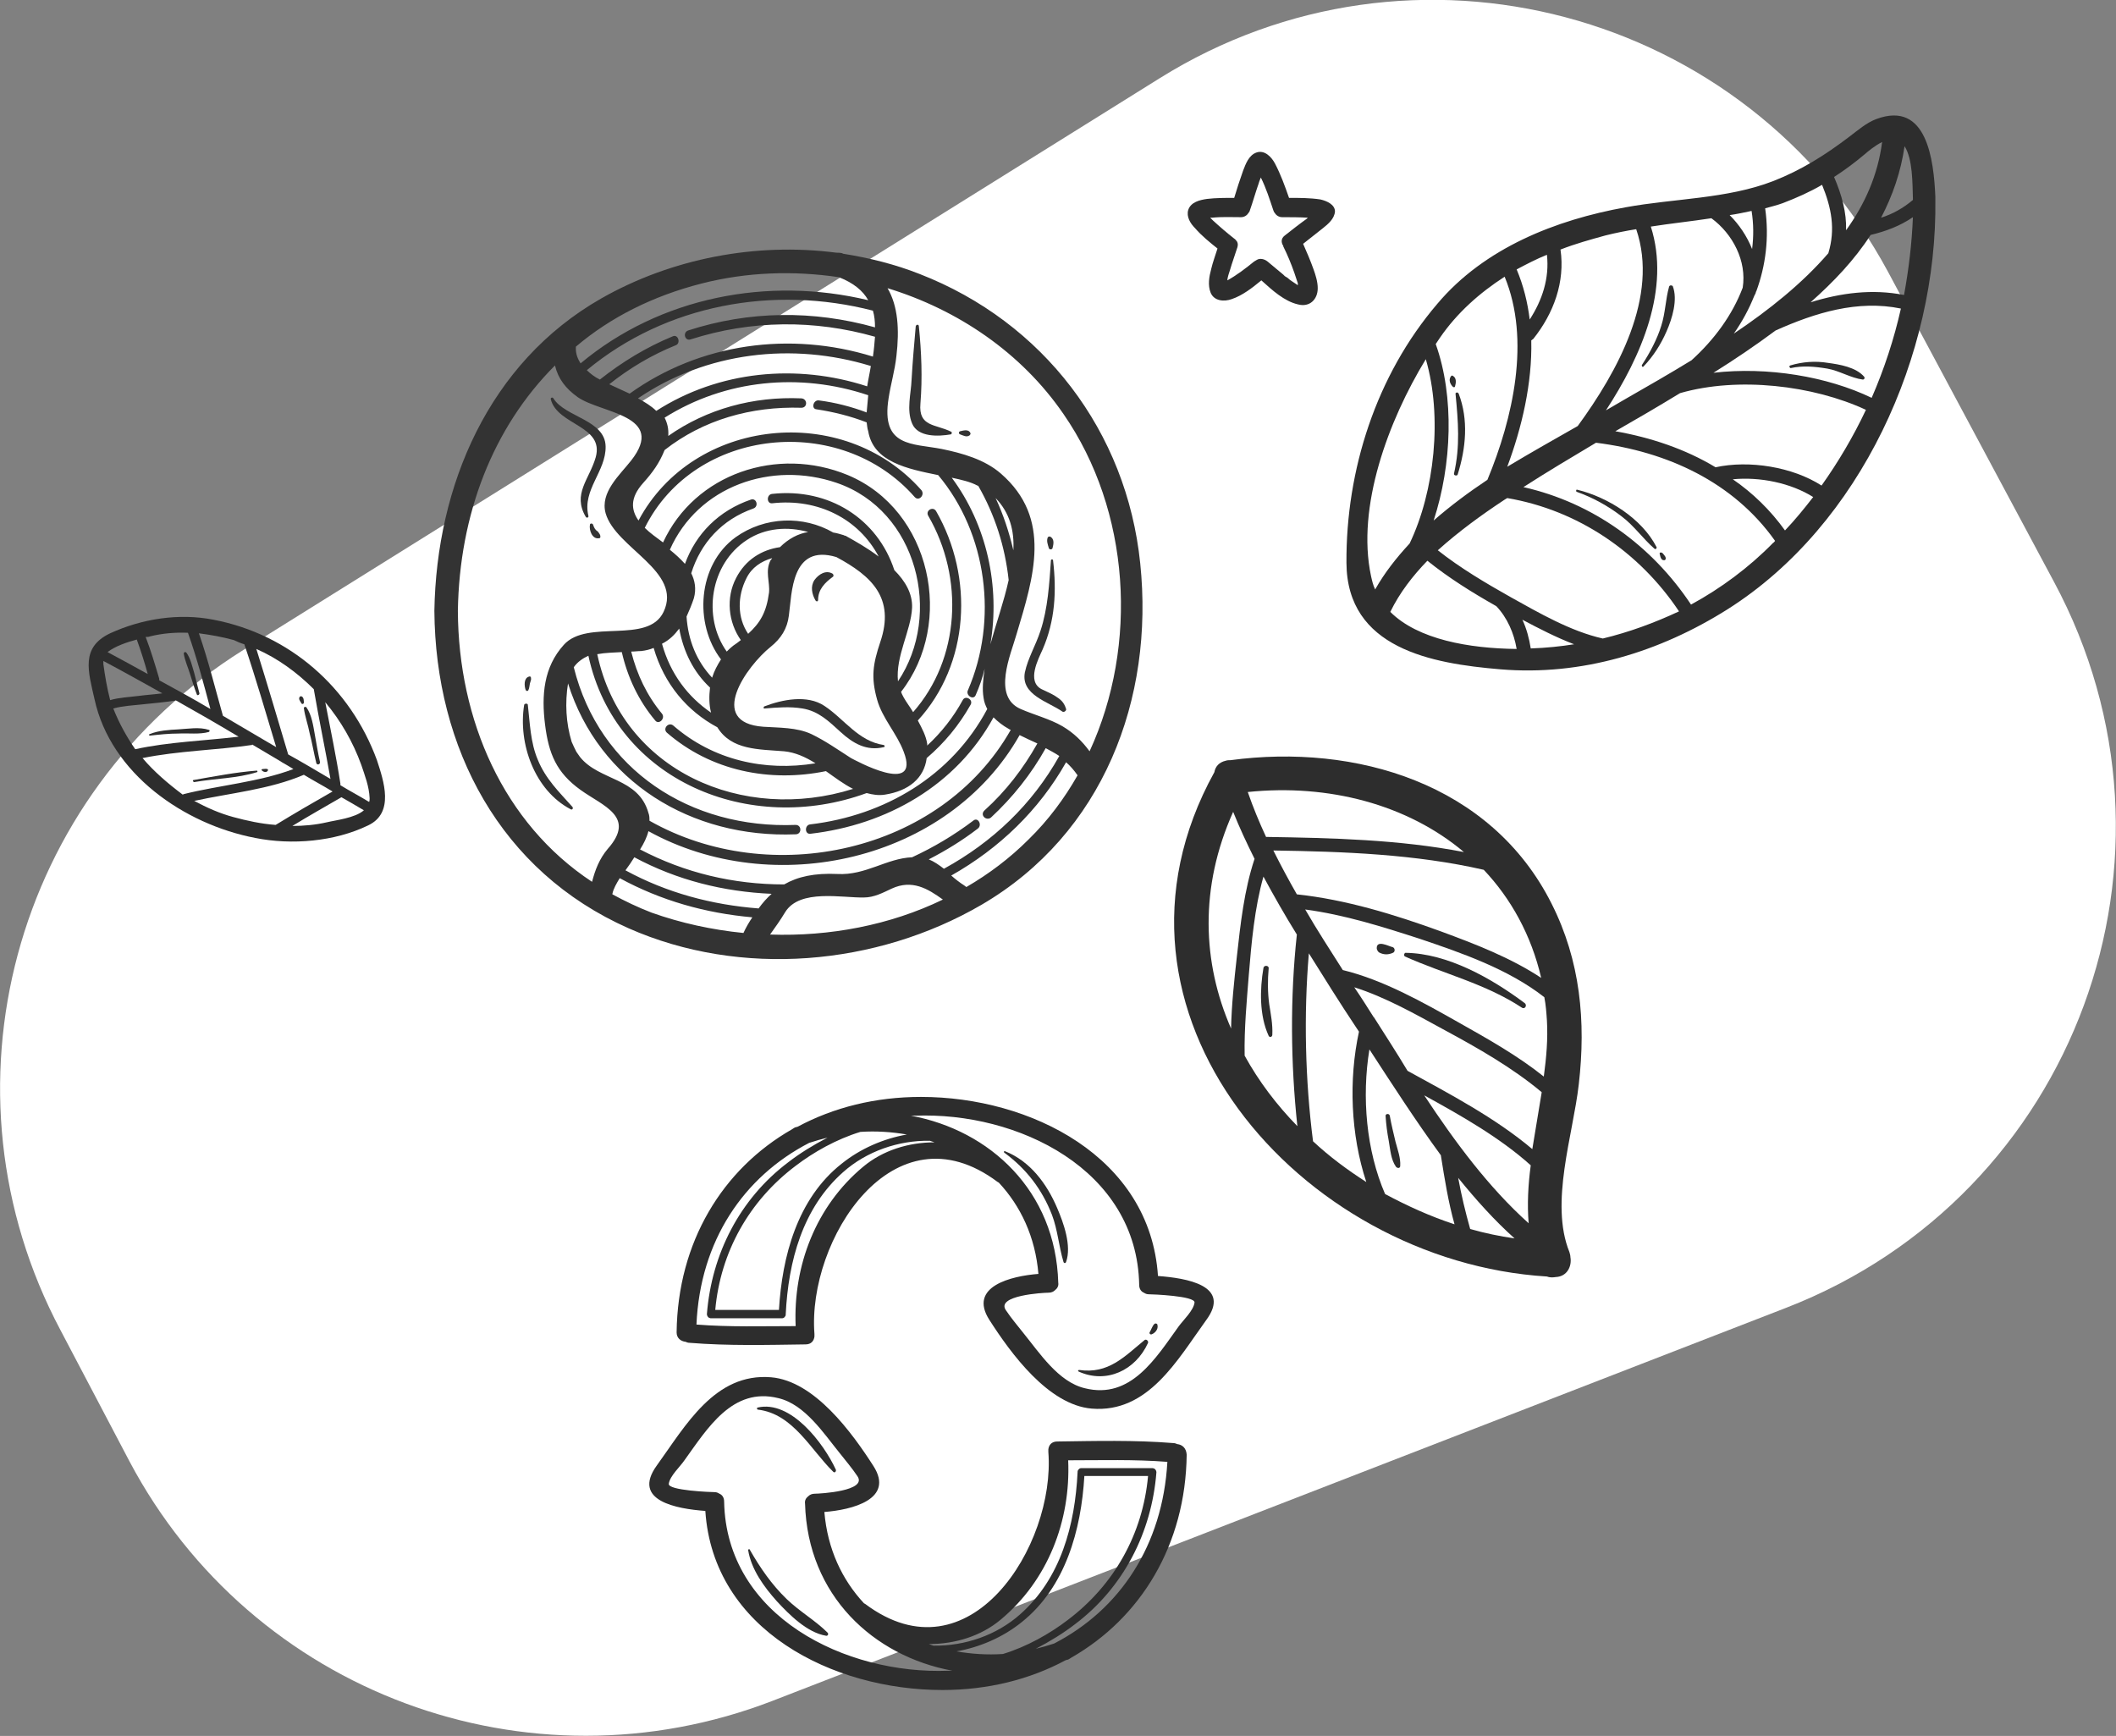 <?xml version="1.0" encoding="utf-8"?>
<!-- Generator: Adobe Illustrator 25.2.2, SVG Export Plug-In . SVG Version: 6.00 Build 0)  -->
<svg version="1.1" id="Calque_1" xmlns="http://www.w3.org/2000/svg" xmlns:xlink="http://www.w3.org/1999/xlink" x="0px" y="0px"
	 viewBox="0 0 405.3 332.5" style="enable-background:new 0 0 405.3 332.5;" xml:space="preserve">
<rect x="0" y="0" width="405.3" height="332.5" fill="#808080" stroke="none"/>
<style type="text/css">
	.st0{fill:#FFFFFF;}
	.st1{fill:#333333;}
	.st2{fill:#2D2D2D;}
</style>
<g>
	<path class="st0" d="M342.1,250.5l-194.2,75.3c-46.7,18-99.6-1.5-123.1-45.9l-13.2-25.1c-24.4-45.9-9.1-102.7,35-130.3L222.1,15
		c48.5-30.3,112.4-13.2,139.5,37l31.8,59.4C421.6,163.9,397.6,229,342.1,250.5z"/>
</g>
<g>
	<g>
		<path class="st1" d="M-130.4,203c-1.7,0-3.5-0.5-5-1.6l-5.5-3.8c-3.5-2.4-5.9-6-6.6-10.2c-0.8-4.2,0.1-8.4,2.5-11.9l9.1-13.2
			c1.4-2.1,3.4-3.8,5.6-5l19.1-10.2c1.9-1.1,3.8-1.6,5.7-1.5l4.9-30.2c0.2-2.3,1.4-4.4,3.2-5.9c1.8-1.5,4.1-2.2,6.5-2
			c4.8,0.5,8.4,4.8,7.9,9.6l-2.2,30.4c-0.1,1.4-0.4,2.9-0.9,4.2l-7.5,20.9c-1.5,4.2-4.2,7.9-7.8,10.6c-6.5,4.9-17.7,13.3-23.7,17.9
			C-126.7,202.4-128.5,203-130.4,203z M-106.3,149.1c-1,0-2.1,0.3-3.2,1c0,0-0.1,0-0.1,0.1l-19.1,10.2c-1.7,0.9-3.3,2.3-4.4,3.9
			l-9.1,13.2c-1.9,2.7-2.6,6-2,9.3s2.4,6.1,5.2,8l5.5,3.8c1.9,1.3,4.4,1.3,6.3-0.1c6-4.5,17.1-12.9,23.7-17.9c3-2.3,5.3-5.4,6.6-9
			l7.5-20.9c0.4-1.1,0.6-2.2,0.7-3.3l2.2-30.5v-0.1c0.2-2.9-1.9-5.5-4.8-5.8c-1.4-0.1-2.8,0.3-3.9,1.2c-1.1,0.9-1.8,2.2-1.9,3.6l0,0
			l0,0c0,0.1,0,0.1,0,0.2l-5,30.6c1.2,0.7,2.3,1.7,3.1,2.9c1.3,2,1.8,4.3,1.3,6.6s-1.8,4.3-3.8,5.6c0,0-0.1,0-0.1,0.1l-20.4,12
			c-0.8,0.5-1.9,0.2-2.4-0.6s-0.2-1.9,0.6-2.4l20.3-12c1.2-0.8,2-2,2.2-3.4c0.3-1.4,0-2.8-0.8-4
			C-103.1,149.9-104.6,149.1-106.3,149.1z"/>
	</g>
	<g>
		<path class="st1" d="M-170.4,202.7c-1.5,0-2.9-0.4-4.3-1.1c-6.6-3.7-18.8-10.5-25.9-14.4c-3.9-2.2-7.1-5.4-9.2-9.4l-10.3-19.7
			c-0.7-1.3-1.2-2.7-1.5-4.1l-6.3-29.9c-0.5-2.3-0.1-4.6,1.1-6.6c1.2-2,3.2-3.4,5.5-4c2.3-0.5,4.7-0.2,6.7,1.1
			c2,1.2,3.4,3.1,3.9,5.4l9,29.3c1.8-0.4,3.8-0.2,5.8,0.7l20.3,7.5c2.4,0.9,4.5,2.3,6.2,4.2l10.8,11.8c2.9,3.1,4.3,7.2,4.1,11.4
			s-2,8.2-5.2,11l-4.9,4.5C-166.2,201.9-168.3,202.7-170.4,202.7z M-224.5,123.4l6.3,29.8c0.2,1.1,0.6,2.2,1.1,3.2l10.3,19.7
			c1.8,3.4,4.5,6.1,7.8,8c7.1,4,19.3,10.8,25.9,14.4c2,1.1,4.5,0.8,6.2-0.7l4.9-4.5c2.5-2.2,3.9-5.3,4-8.6s-1-6.5-3.2-9l-10.8-11.8
			c-1.3-1.5-3-2.6-4.9-3.3l-20.4-7.5h-0.1c-3-1.3-5.8-0.4-7.2,2.5c-1.3,2.6-0.2,5.8,2.5,7.1l21.8,9c0.9,0.4,1.3,1.4,0.9,2.3
			c-0.4,0.9-1.4,1.3-2.3,0.9l-21.8-9.1h-0.1c-4.4-2.1-6.2-7.4-4.1-11.8c0.7-1.4,1.6-2.5,2.7-3.3l-9.1-29.6c0-0.1,0-0.1-0.1-0.2
			c-0.3-1.4-1.2-2.6-2.4-3.3c-1.2-0.7-2.7-1-4-0.6c-1.4,0.3-2.6,1.2-3.3,2.4C-224.6,120.6-224.9,122-224.5,123.4L-224.5,123.4
			L-224.5,123.4L-224.5,123.4z"/>
	</g>
	<g>
		<path class="st1" d="M-171.2,150.8c-3.5,0-7.1-1.2-10-3.4c-3.7-2.8-5.9-6.7-7.9-10.2c-2.2-3.9-4.1-7.2-7.5-8.6
			c-0.6-0.2-1-0.8-1.1-1.5s0.3-1.3,0.8-1.6c6.2-3.7,13-5.2,19.6-4.4c5.7,0.7,11.1,3.3,14.7,7.1c5,5.3,5.9,11.8,2.4,17.2
			c-1.8,2.8-4.8,4.6-8.4,5.2C-169.5,150.8-170.3,150.8-171.2,150.8z M-192.4,127.1c2.8,2.1,4.6,5.3,6.3,8.4c1.9,3.3,3.8,6.8,6.9,9.1
			c2.9,2.2,6.5,3.1,9.9,2.6c2.6-0.4,4.8-1.8,6.1-3.7c2.6-4,1.9-8.8-2-12.9c-3.1-3.2-7.6-5.4-12.6-6.1
			C-182.6,123.9-187.6,124.8-192.4,127.1z"/>
	</g>
	<g>
		<path class="st1" d="M-161.2,145.4c-0.5,0-1-0.2-1.3-0.6c-9.6-11.3-20.9-16.6-33.4-16c-1,0-1.8-0.7-1.8-1.6c0-1,0.7-1.8,1.6-1.8
			c7.6-0.4,14.9,1.3,21.6,5c5.2,2.9,10.1,7,14.6,12.2c0.6,0.7,0.5,1.8-0.2,2.4C-160.4,145.2-160.8,145.4-161.2,145.4z"/>
	</g>
	<g>
		<path class="st1" d="M-139,149.8c-0.5,0-1,0-1.5-0.1c-3.6-0.4-6.7-2-8.7-4.7c-3.9-5.1-3.4-11.7,1.2-17.3c3.3-4,8.5-6.9,14.2-8.1
			c6.5-1.3,13.4-0.2,19.8,3.1c0.6,0.3,1,0.9,0.9,1.6c0,0.7-0.4,1.3-1,1.5c-3.3,1.5-5,5-6.9,9c-1.7,3.6-3.7,7.6-7.2,10.7
			C-131.2,148.3-135.1,149.8-139,149.8z M-128.4,122.7c-1.6,0-3.2,0.2-4.7,0.5c-4.9,1-9.3,3.5-12.2,6.9c-3.6,4.3-4,9.2-1.2,13
			c1.4,1.9,3.7,3,6.3,3.3c3.4,0.3,7-0.8,9.7-3.2c3-2.6,4.7-6.1,6.3-9.6c1.5-3.2,3.1-6.5,5.8-8.8
			C-121.7,123.3-125.1,122.7-128.4,122.7z"/>
	</g>
	<g>
		<path class="st1" d="M-148.4,145c-0.4,0-0.7-0.1-1-0.3c-0.8-0.6-0.9-1.7-0.3-2.4c4.1-5.5,8.8-9.9,13.8-13.1
			c6.5-4.1,13.6-6.3,21.2-6.4l0,0c0.9,0,1.7,0.8,1.7,1.7c0,1-0.7,1.7-1.7,1.8c-12.5,0.2-23.4,6.3-32.3,18.1
			C-147.4,144.7-147.9,145-148.4,145z"/>
	</g>
	<path class="st1" d="M-211,44.7c0.2-0.8,1.1-1.3,2-1.1c5.6,1.7,11.2,3.6,16.6,5.9c0.8,0.3,1.2,1.3,0.8,2.1c-0.3,0.6-0.8,1-1.5,1
		c-0.2,0-0.4,0-0.6-0.1c-5.3-2.2-10.7-4.2-16.3-5.8C-210.8,46.4-211.2,45.5-211,44.7z M-278.5,42c0.1,0,0.2,0,0.2,0
		c5.7-0.9,11.4-1.4,17.2-1.7c0.9,0,1.5-0.8,1.5-1.6c0-0.9-0.8-1.6-1.6-1.5c-5.8,0.2-11.7,0.8-17.5,1.7c-0.9,0.1-1.4,0.9-1.3,1.8
		C-279.9,41.5-279.3,42-278.5,42z M-243.8,40.6c1.9,0.1,3.8,0.3,5.6,0.5c3.8,0.4,7.7,0.9,11.5,1.6c0.1,0,0.2,0,0.3,0
		c0.7,0,1.4-0.5,1.5-1.3c0.2-0.9-0.4-1.7-1.3-1.8c-3.9-0.7-7.8-1.2-11.7-1.6c-1.9-0.2-3.8-0.4-5.8-0.5c-0.9-0.1-1.6,0.6-1.7,1.5
		C-245.4,39.8-244.7,40.5-243.8,40.6z M-312.1,51.1c0.2,0,0.4,0,0.6-0.1c5.3-2.1,10.8-3.9,16.4-5.4c0.8-0.2,1.3-1.1,1.1-1.9
		c-0.2-0.8-1.1-1.3-1.9-1.1c-5.6,1.5-11.3,3.4-16.7,5.5c-0.8,0.3-1.2,1.2-0.9,2C-313.3,50.7-312.7,51.1-312.1,51.1z M-351.2,320.4
		c-4.5-3.5-8.9-7.4-13-11.4c-0.6-0.6-1.6-0.6-2.2,0s-0.6,1.6,0,2.2c4.2,4.1,8.6,8,13.2,11.6c0.3,0.2,0.6,0.3,1,0.3
		c0.5,0,0.9-0.2,1.2-0.6C-350.4,322-350.5,321-351.2,320.4z M-409.8,218.2c-0.1-0.9-0.9-1.5-1.8-1.3c-0.9,0.1-1.5,0.9-1.3,1.8
		c0.8,5.8,1.9,11.6,3.3,17.3c0.2,0.7,0.8,1.2,1.5,1.2c0.1,0,0.3,0,0.4,0c0.8-0.2,1.4-1.1,1.1-1.9
		C-407.9,229.6-409,223.9-409.8,218.2z M-385.9,282.4c-0.5-0.7-1.4-0.9-2.2-0.5c-0.7,0.5-0.9,1.4-0.5,2.2c3.2,4.9,6.7,9.7,10.4,14.2
		c0.3,0.4,0.8,0.6,1.2,0.6c0.4,0,0.7-0.1,1-0.4c0.7-0.5,0.8-1.5,0.2-2.2C-379.4,291.9-382.8,287.2-385.9,282.4z M-401.4,251.6
		c-0.3-0.8-1.2-1.2-2-0.9s-1.2,1.2-0.9,2c2,5.5,4.4,10.9,7,16.1c0.3,0.5,0.8,0.9,1.4,0.9c0.2,0,0.5-0.1,0.7-0.2
		c0.8-0.4,1.1-1.3,0.7-2.1C-397.1,262.3-399.4,257-401.4,251.6z M-95.9,195.6L-95.9,195.6c-0.9,0-1.6,0.7-1.6,1.6
		c0,5.3-0.3,10.7-0.8,16c0,0.4-0.1,0.8-0.1,1.2c-0.1,0.9,0.5,1.6,1.4,1.7c0.1,0,0.1,0,0.2,0c0.8,0,1.5-0.6,1.6-1.4
		c0-0.4,0.1-0.8,0.1-1.2c0.6-5.4,0.9-10.9,0.9-16.3C-94.4,196.3-95.1,195.6-95.9,195.6z M-99.4,230.2c-0.8-0.2-1.7,0.3-1.9,1.2
		c-1.3,5.6-2.8,11.2-4.7,16.6c-0.3,0.8,0.2,1.7,1,2c0.2,0.1,0.3,0.1,0.5,0.1c0.7,0,1.3-0.4,1.5-1.1c1.9-5.5,3.5-11.2,4.8-16.9
		C-98.1,231.3-98.6,230.4-99.4,230.2z M-110.4,263.3c-0.8-0.4-1.7,0-2.1,0.8c-2.4,5.2-5.2,10.3-8.2,15.2c-0.5,0.7-0.2,1.7,0.5,2.2
		c0.3,0.2,0.5,0.2,0.8,0.2c0.5,0,1-0.3,1.3-0.7c3.1-5,5.9-10.2,8.4-15.5C-109.3,264.6-109.6,263.6-110.4,263.3z M-128.3,293.1
		c-0.7-0.5-1.7-0.4-2.2,0.3c-3.5,4.5-7.3,8.9-11.3,13c-0.6,0.6-0.6,1.6,0,2.2c0.3,0.3,0.7,0.4,1.1,0.4s0.8-0.2,1.1-0.5
		c4.1-4.2,8-8.7,11.6-13.3C-127.5,294.6-127.7,293.6-128.3,293.1z M-333.1,110.9c-4.7,3.1-10.3,5-16.3,5c-5.7,0-11.5-1.8-16.3-5
		c-0.4,0.1-0.7,0.2-1.1,0.2c-1.5,0-3.2-0.8-5.2-2.6c-2.3-2-4.5-5.4-6.3-9.3l-3.1,1c-0.4,0.1-0.8,0.2-1.3,0.2c-0.6,0-1.3-0.2-1.9-0.5
		c-1-0.5-1.7-1.4-2-2.4l-1.2-3.9c-0.3-1-0.2-2.2,0.3-3.2s1.4-1.7,2.4-2l1.6-0.5c-2.6-12.4,4.5-25.6,17.3-32.3l-1-2.8
		c-0.1-0.4-0.1-0.8,0.1-1.2c0.2-0.4,0.5-0.7,0.9-0.8l8.9-3.2c0.8-0.3,1.7,0.1,2,0.9l1.1,3.2c14.4-2.2,28,4.4,33.2,16l1.6-0.5
		c1.1-0.3,2.2-0.3,3.2,0.2s1.7,1.4,2.1,2.4l1.2,3.9c0.7,2.2-0.5,4.5-2.7,5.2l-5.3,1.7c0.4,2,0.6,4,0.6,6.1c0,7.6-2.9,14.5-7.7,19.7
		C-329.5,108.1-331.2,109.6-333.1,110.9z M-382.3,97.2l65.7-21.3c0.5-0.2,0.8-0.7,0.6-1.2l-1.2-3.9c-0.1-0.3-0.3-0.5-0.5-0.6
		c-0.1-0.1-0.3-0.1-0.4-0.1s-0.2,0-0.3,0l-16.9,5.5l0,0l-48.9,15.8c-0.3,0.1-0.5,0.3-0.6,0.5s-0.1,0.5-0.1,0.8l1.2,3.9
		c0.1,0.2,0.3,0.5,0.5,0.6C-382.8,97.2-382.6,97.3-382.3,97.2z M-345.7,75.7l9.4-3l12.3-4c-4.7-10-16.5-15.6-29.2-14l3.1,8.5
		c0.3,0.8-0.1,1.7-0.9,2c-0.8,0.3-1.7-0.1-2-0.9l-4.8-13.2l-6,2.1l4.7,13.2c0.3,0.8-0.1,1.7-0.9,2c-0.2,0.1-0.4,0.1-0.5,0.1
		c-0.6,0-1.3-0.4-1.5-1l-3.2-8.9c-11.1,6.1-17.3,17.5-15.3,28.3L-345.7,75.7z M-369.9,106.1c1.8,1.5,2.9,1.9,3.4,1.7
		c0.5-0.2,0.8-1.1,0.9-1.7c0.4-2.6,0.6-5.4,0.9-8c0.1-1.2,0.2-2.3,0.4-3.4l-10.9,3.5C-373.5,102.1-371.4,104.8-369.9,106.1z
		 M-349.4,112.7c14.3,0,26-11.7,26-26c0-1.7-0.2-3.4-0.5-5.1l-37.2,12c-0.2,1.5-0.3,3.1-0.5,4.8c-0.3,2.7-0.6,5.4-0.9,8.1
		c-0.1,0.7-0.3,1.5-0.7,2.2C-359.1,111.3-354.3,112.7-349.4,112.7z M-387.3,141.6l-17.6,62.5v0.1c-0.2,0.8-1.1,1.3-1.9,1.1
		c-0.8-0.2-1.3-1.1-1.1-1.9l17.7-62.7c3.8-13.6,17.3-22.2,31.3-20l14,2.9l9.8,2l0,0l9.3,1.9l1.6,0.3l0,0l26,5.3l8.7-15
		c0.4-0.7,1.3-1,2-0.6l36.3,17.6c0.4,0.2,0.7,0.5,0.8,1c0.1,0.4,0.1,0.9-0.1,1.2l-28.1,48.8c-0.3,0.5-0.8,0.8-1.4,0.8
		c-0.3,0-0.5-0.1-0.8-0.2c-0.8-0.4-1-1.4-0.6-2.1l27.3-47.3l-33.5-16.2l-8.5,14.7l0,0l-12.5,21.7l0,0l-4.9,8.4l7.1,6.2
		c0.7,0.6,0.7,1.6,0.1,2.2c-0.6,0.7-1.6,0.7-2.2,0.1l-8-7.1c-0.6-0.5-0.7-1.3-0.3-2l4.4-7.6l-19.6-4.2l-5.8-1.3l-2.5,9l14.9,15.2h28
		c8.1,0,14.6,6.6,14.6,14.6v0.4c0,8.1-6.6,14.6-14.6,14.6h-29.3c-6.4,0-12.4-2.5-17-7l-5.7-5.7l-6.8,20c-0.2,0.7-0.8,1.1-1.5,1.1
		c-0.2,0-0.3,0-0.5-0.1c-0.7-0.3-1.2-1-1-1.8c0-0.1,0-0.1,0.1-0.2l7.3-21.5l-10.5-10.5c-0.2-0.1-0.4-0.3-0.5-0.5l-8.9-8.9
		c-0.6-0.6-0.6-1.6,0-2.2c0.6-0.6,1.6-0.6,2.2,0l6.8,6.8c0.9-4.8,3.9-13.2,14.3-18.1l-9.7-10c-0.6-0.6-0.6-1.6,0-2.2
		c0.6-0.6,1.6-0.6,2.2,0l13.2,13.4l2.4-8.7c0.2-0.8,1-1.3,1.8-1.1l6.5,1.4c-1.6-10.4,2-16.8,4.4-19.9l-31.8-6.5
		C-372,121.8-383.9,129.5-387.3,141.6z M-324.3,131.1c-1.7,1.7-6.9,7.9-4.7,19.9l18,3.9l10.9-18.8L-324.3,131.1z M-326.4,179.6
		c-0.4,0-0.8-0.2-1.1-0.5l-18.9-19.4c-12.3,5.2-13.7,15.7-13.8,18.5l11,11c0.1,0.1,0.2,0.2,0.2,0.3l7.3,7.3
		c3.9,3.9,9.2,6.1,14.7,6.1h29.3c6.3,0,11.5-5.2,11.5-11.5v-0.3c0-6.3-5.2-11.5-11.5-11.5H-326.4z M-324.8,129.4L-324.8,129.4
		L-324.8,129.4L-324.8,129.4L-324.8,129.4z M-284.1,134.4l16.6,8.6c0.2,0.1,0.5,0.2,0.7,0.2c0.6,0,1.1-0.3,1.4-0.9
		c0.4-0.8,0.1-1.7-0.7-2.1l-16.6-8.6c-0.8-0.4-1.7-0.1-2.1,0.7C-285.2,133-284.9,134-284.1,134.4z M-289.3,143.1l16.6,8.6
		c0.2,0.1,0.5,0.2,0.7,0.2c0.6,0,1.1-0.3,1.4-0.9c0.4-0.8,0.1-1.7-0.7-2.1l-16.6-8.6c-0.8-0.4-1.7-0.1-2.1,0.7
		C-290.4,141.8-290.1,142.7-289.3,143.1z M-276.8,160.6c0.6,0,1.1-0.3,1.4-0.9c0.4-0.8,0.1-1.7-0.7-2.1l-16.6-8.6
		c-0.8-0.4-1.7-0.1-2.1,0.7c-0.4,0.8-0.1,1.7,0.7,2.1l16.6,8.6C-277.3,160.5-277.1,160.6-276.8,160.6z"/>
	<g>
		<g>
			<path class="st1" d="M-157.4,119.5c-7.1,0-13.8-2.6-19-7.5c-5.4-5.1-8.5-12-8.8-19.4c-0.2-7.4,2.4-14.5,7.5-19.9s12-8.5,19.4-8.8
				c7.4-0.2,14.5,2.4,19.9,7.5s8.5,12,8.8,19.4c0.2,7.4-2.4,14.5-7.5,19.9s-12,8.5-19.4,8.8C-156.8,119.5-157.1,119.5-157.4,119.5z
				 M-157.4,67.4c-0.3,0-0.5,0-0.8,0c-6.5,0.2-12.5,2.9-17,7.7c-4.4,4.7-6.8,10.9-6.6,17.4l0,0c0.2,6.5,2.9,12.5,7.7,17
				c4.7,4.4,10.9,6.8,17.4,6.6c6.5-0.2,12.5-2.9,17-7.7c4.4-4.7,6.8-10.9,6.6-17.4c-0.2-6.5-2.9-12.5-7.7-17
				C-145.3,69.7-151.1,67.4-157.4,67.4z"/>
		</g>
		<g>
			<path class="st1" d="M-144.9,116.2c-0.3-0.1-7.6-2.8-11.4-8.3c-2.4-3.5-0.1-8.1,2.4-11.8c-0.3,0.1-0.5,0.2-0.8,0.2
				c-1.8,0.3-3.8-0.6-5.9-2.8c-1.1-1.2-1.7-2.3-1.7-3.4c0-1.6,1.1-2.7,2.1-3.7s1.6-1.6,1.5-2.5c-0.1-1.2-0.4-1.3-1.3-1.8
				c-0.9-0.4-2.3-1.1-3.2-3.3c-0.8-2.1,0.6-4.9,4.4-8.8c2.5-2.6,5.1-4.7,5.2-4.7l1.8,2.3c0,0-2.6,2.1-4.9,4.5
				c-4.2,4.3-3.7,5.6-3.7,5.6c0.4,1.1,0.9,1.3,1.7,1.7c1.1,0.5,2.6,1.3,2.9,4.1c0.3,2.3-1.3,3.8-2.4,4.9c-0.6,0.6-1.2,1.2-1.2,1.6
				c0,0.1,0.1,0.5,0.8,1.3c1.4,1.4,2.5,2.1,3.3,1.9c0.8-0.1,1.5-1.3,1.9-2.2c1.4-3,3.3-3,4-2.9c1.2,0.2,2.1,1.2,2.3,2.5
				c0.1,0.9-0.6,1.8-2.1,3.8c-2.4,3.1-6.8,8.8-4.8,11.7c3.3,4.7,9.9,7.2,10,7.3L-144.9,116.2z"/>
		</g>
		<g>
			<path class="st1" d="M-163,115.9l-2.9-0.2c0,0,0.2-5-1.3-8.5c-0.6-1.4-2-1.7-4.1-2c-1.7-0.3-3.7-0.6-4.9-2.1
				c-0.6-0.8-0.8-1.6-0.7-2.3c0.3-1.3,1.4-1.9,2.6-2.6c1.2-0.6,2.5-1.3,3-2.6c0.6-1.4,0.5-1.6,0-2.5s-1.2-2.2-1.7-4.7
				c-0.6-3.5-6.1-5.7-8.2-6.3l0.8-2.8c0.4,0.1,9.3,2.6,10.3,8.7c0.3,2,0.9,3,1.3,3.7c0.8,1.5,1.3,2.6,0.2,5.2c-1,2.2-2.9,3.2-4.3,4
				c-0.3,0.2-0.7,0.4-0.9,0.5c0.5,0.5,1.7,0.7,2.9,0.9c2.1,0.3,5,0.8,6.3,3.8C-162.7,110.3-162.9,115.7-163,115.9z"/>
		</g>
	</g>
	<path class="st1" d="M-188.6,343.1l-52-43.8l-76.2-64.3c-0.5-0.4-1.1-0.5-1.7-0.2c-0.6,0.3-0.9,0.8-0.9,1.4v108.1
		c0,0.9,0.7,1.6,1.6,1.6h14.7h113.5c0.7,0,1.3-0.4,1.5-1C-187.9,344.3-188.1,343.6-188.6,343.1z M-220.6,342.8v-8.2
		c0-0.9-0.7-1.6-1.6-1.6c-0.9,0-1.6,0.7-1.6,1.6v8.2H-240v-8.2c0-0.9-0.7-1.6-1.6-1.6c-0.9,0-1.6,0.7-1.6,1.6v8.2h-16.2v-8.2
		c0-0.9-0.7-1.6-1.6-1.6s-1.6,0.7-1.6,1.6v8.2h-16.2v-8.2c0-0.9-0.7-1.6-1.6-1.6c-0.9,0-1.6,0.7-1.6,1.6v8.2h-16.2v-8.2
		c0-0.9-0.7-1.6-1.6-1.6s-1.6,0.7-1.6,1.6v8.2h-15V239.6l122.3,103.2H-220.6z"/>
	<path class="st1" d="M-238.3,325.2l-61.4-51.8c-0.5-0.4-1.1-0.5-1.7-0.2s-0.9,0.8-0.9,1.4v51.8c0,0.9,0.7,1.6,1.6,1.6h61.4
		c0.7,0,1.3-0.4,1.5-1C-237.6,326.3-237.8,325.6-238.3,325.2z M-263.6,324.8h-35.6V278l45.1,38.1l10.4,8.8h-19.9V324.8z"/>
	<path class="st1" d="M-182.7,308.9c13.3-17.2,10.9-42-5.8-56.2c-8.3-7-18.8-10.4-29.6-9.4c-1.3,0.1-2.5,0.3-3.7,0.5
		c-8.8,1.6-16.8,6-22.9,12.6l-2.1-1.8c-0.3-0.3-0.7-0.4-1.1-0.4c-0.4,0-0.8,0.2-1.1,0.6l-10.5,12.5c-0.6,0.7-0.5,1.7,0.2,2.2
		l24.4,20.6l41.9,35.5c0.3,0.2,0.6,0.4,1,0.4h0.1c0.4,0,0.8-0.2,1.1-0.6l10.5-12.5c0.6-0.7,0.5-1.7-0.2-2.2L-182.7,308.9z
		 M-192.3,322.2l-64-54.1l8.5-10.1l2.1,1.8c0.3,0.3,0.7,0.4,1.1,0.4c0.4,0,0.8-0.2,1.1-0.6c6.5-7.7,15.5-12.3,25.5-13.2
		c10-0.8,19.7,2.2,27.3,8.7c15.8,13.4,17.8,37.1,4.5,53c-0.6,0.7-0.5,1.7,0.2,2.2l2.1,1.8L-192.3,322.2z"/>
	<path class="st1" d="M-198.7,264.7c-5.1-4.3-11.5-6.4-18.2-5.8c-6.7,0.6-12.7,3.7-17,8.8c-0.6,0.7-0.5,1.7,0.2,2.2l35.7,30.2
		c0.3,0.2,0.6,0.4,1,0.4h0.1c0.4,0,0.8-0.2,1.1-0.6C-186.8,289.5-188.2,273.7-198.7,264.7z M-197.1,296.7l-30-25.4l-3.2-2.7
		c1.5-1.6,3.3-2.9,5.1-3.9c2.6-1.4,5.6-2.4,8.7-2.6c5.8-0.5,11.4,1.3,15.9,5.1C-191.9,274.6-190.5,287.6-197.1,296.7z"/>
</g>
<g>
	<path class="st1" d="M218.4,107.9c-2.6-25.3-18.6-46.2-42.2-55.4c-4.8-1.9-9.7-3.1-14.7-3.9c-0.1,0-0.1-0.1-0.2-0.1
		c-0.4-0.1-0.8-0.1-1.1-0.1c-15.4-2-31.6,1.1-45.1,8.8C93.6,69.5,83.6,93,83.2,117c0.2,26.3,12.6,49.9,37.2,60.8
		c21.5,9.5,47.5,7.2,67.6-4.5C211.3,159.7,221.1,133.9,218.4,107.9z M194.1,105.4c-0.8-3.4-1.9-6.8-3.4-10
		C193.4,98.2,194.3,101.6,194.1,105.4z M187.2,93c0.1,0,0.2,0.1,0.2,0.1c3.2,5.6,5.1,11.6,5.8,18c-0.9,4.1-2.4,8.3-3.5,12.3
		c1.9-11.1-0.7-22.9-7.4-31.9C184.2,91.9,185.9,92.3,187.2,93z M179.7,91c9.4,11.2,11.5,27.8,5.7,41.2c-0.5,1,1.1,2,1.5,0.9
		c0.7-1.6,1.3-3.3,1.7-5c-0.3,2-0.5,3.9-0.2,5.6c0.1,0.8,0.4,1.5,0.7,2.1c-6.8,12.8-19.6,20.4-33.9,22.1c-1.1,0.1-1.1,1.9,0,1.8
		c14.7-1.7,28-9.3,35.1-22.3c0.8,0.8,1.8,1.6,2.9,2.2c0.1,0.1,0.2,0.1,0.4,0.2c-13.4,23.6-46.1,30.5-69.2,17.4c0-0.5,0-1-0.2-1.5
		c-1.9-6.8-9.4-6.1-13.1-10.7c-0.2-0.3-0.5-0.7-0.7-1c-0.3-0.6-0.6-1.2-0.9-1.9c-1.1-3.6-1.3-7.5-0.7-11.2
		c5.9,18.8,23.6,29.7,43.6,28.9c1.2,0,1.2-1.8,0-1.8c-20.1,0.8-37.6-10.5-42.5-30.2c0.7-1,1.7-1.7,2.8-2.2
		c5.2,24,30.9,34.5,53.3,26.3c1.1,0.3,2.3,0.5,3.5,0.3c4.5-0.7,7.5-3.1,8-7c3.4-2.9,6.2-6.3,8.4-10.2c0.6-1-1-1.9-1.5-0.9
		c-1.8,3.3-4.1,6.2-6.8,8.7c0-0.1,0-0.2,0-0.3c-0.2-1.5-1-3-1.8-4.5c9.9-10.8,10.8-27.4,3.5-40.1c-0.6-1-2.1-0.1-1.5,0.9
		c6.9,11.9,6.1,27.4-2.9,37.6c-0.6-1-1.3-1.9-1.8-2.8c-0.2-0.4-0.4-0.7-0.5-1.1c10.3-13.2,5.8-34.8-10.2-41.5
		c-13.5-5.6-29.3-0.3-35.4,12.9c-1.2-0.9-2.5-1.8-3.5-2.8c9.6-19.3,37.5-22.1,51.7-5.9c0.8,0.9,2-0.4,1.3-1.3
		c-15-17-43.7-13.9-54.2,5.8c-1.4-2-1.7-4.3,0.9-7.2c1.8-2,3.1-3.8,4.1-6.3c7.4-5.8,16.6-8.4,26.2-8.1c1.2,0,1.2-1.7,0-1.8
		c-9.2-0.4-18.1,2-25.5,7.2c0.1-1.4-0.2-2.5-0.7-3.5c11.6-7.3,25.9-8.7,39-4.3c-0.1,1.1-0.2,2.2-0.3,3.3c-2.9-1.1-6-1.9-9.1-2.3
		c-1.1-0.2-1.6,1.6-0.5,1.7c3.3,0.5,6.5,1.3,9.6,2.5c0.1,0.6,0.1,1.1,0.3,1.7C167.3,88.5,173.8,89.8,179.7,91z M189.8,156.6
		c4.2-3.9,7.7-8.3,10.5-13.3c0.9,0.5,1.7,0.9,2.6,1.5c-5.2,9.3-12.8,16.5-22.1,21.6c-0.9-0.7-1.9-1.4-2.9-1.8
		c3.3-1.7,6.4-3.6,9.4-5.9c0.9-0.7,0-2.3-0.9-1.5c-3.7,2.8-7.6,5.1-11.7,7c-4.9,0.2-8.9,3.5-14.3,3.2c-4.4-0.2-7.6,0.5-10.2,2
		c-9.7,0-19-2.2-27.6-6.7c0.7-1.1,1.3-2.3,1.6-3.5c23.9,13.2,57.4,5.8,71.1-18.4c1.2,0.6,2.3,1.1,3.4,1.6c-2.7,4.8-6,9.1-10.1,12.8
		C187.6,156.1,188.9,157.3,189.8,156.6z M145.3,174c-9-0.7-17.6-3-25.5-7.3c0.6-0.8,1.2-1.7,1.7-2.5c8.2,4.4,17.1,6.6,26.3,7
		C146.9,172,146.1,172.9,145.3,174z M119.1,124.9c1.1,4.8,3.2,9.3,6.4,13.1c0.7,0.9,2-0.4,1.3-1.3c-2.9-3.5-4.8-7.5-5.9-11.9
		c0.7,0,1.3-0.1,1.9-0.1c0.9-0.1,1.7-0.3,2.4-0.6c2,6.9,6.4,12.1,12.2,15.2c2.7,4.4,7.9,4.2,12.8,4.6c2.1,0.2,4.1,1.1,6,2.3
		c-9.7,1.6-19.6-0.6-27.2-7.2c-0.9-0.8-2.1,0.5-1.3,1.3c8.5,7.4,19.8,9.6,30.5,7.4c1.7,1.2,3.4,2.5,5.2,3.4
		c-21,6.6-44.2-3.3-49-25.8C116,125,117.6,125,119.1,124.9z M163,145.2c-2.5-1.6-4.9-3.3-7.6-4.6c-2.8-1.3-6.2-1.2-9.2-1.4
		c-10.9-0.8-3.2-11.6,1.4-15.3c2-1.6,3.2-3.5,3.5-6c0.6-4.2,0.4-13.8,9.1-11.2c6.7,3.6,11.3,7.8,8.4,16.3c-1.4,4.2-1.8,6.7-0.6,11
		c1,3.6,3.8,6.5,5.1,10C176.4,152.6,163.6,145.5,163,145.2z M147.3,113.5c-0.5,3.8-1.7,5.8-4,7.9c-2.1-3.1-2.1-7.2-0.3-10.7
		c1-2,2.8-3.2,4.9-3.8c-0.1,0.2-0.2,0.3-0.3,0.4C146.5,109.4,147.5,111.5,147.3,113.5z M149.4,104.8c-3.5,0.5-6.6,2.4-8.4,5.9
		c-2,3.8-1.5,8.5,0.9,11.9c-0.5,0.4-0.9,0.7-1.5,1.1c-0.4,0.3-0.8,0.7-1.2,1.1c-4.7-6.6-3.2-16.8,3.9-21.4c3.5-2.3,7.8-2.6,11.7-1.5
		C152.9,102.2,151,103.2,149.4,104.8z M174.7,116.4c0.1-2.7-1.3-5.1-3.4-7.2c-3.2-9.8-12.5-15.8-23.4-14.6c-1.1,0.1-1.1,1.9,0,1.8
		c8.8-1,16.6,3,20.4,10.2c-2.1-1.6-4.4-2.9-6.2-3.9c-0.1-0.1-0.2-0.1-0.3-0.1c-0.1,0-0.1-0.1-0.2-0.1c-0.7-0.2-1.3-0.4-2-0.5
		c-5.7-3.3-13.1-3.1-18.7,0.9c-7.3,5.3-8,16.6-2.8,23.4c-0.7,1.1-1.3,2.2-1.7,3.5c-3-3.2-4.6-7.2-4.9-11.7c0.5-1.1,1-2.3,1.4-3.5
		c0.5-1.8,0.2-3.4-0.5-4.8c1.8-5.8,5.9-10.3,11.9-12.4c1.1-0.4,0.6-2.1-0.5-1.7c-6.1,2.1-10.5,6.5-12.6,12.3c-0.9-1-1.9-1.9-2.9-2.7
		c0,0,0,0,0,0c5.4-12.2,19.5-17.1,32-12.8c15.4,5.3,20.3,25.2,11.7,38C171.5,125.7,174.5,120.8,174.7,116.4z M130.1,120.4
		c0.8,4.4,2.7,8.3,5.9,11.3c-0.2,1.6-0.2,3.3,0.2,4.8c-4.4-3-7.8-7.4-9.4-13.2C128.2,122.6,129.2,121.6,130.1,120.4z M128.9,64.4
		c-5.1,2.1-9.7,4.9-14,8.3c-1-0.5-1.8-1.1-2.5-1.8c15.2-12.6,35.8-16.3,54.8-11.4c0.3,1,0.4,2.1,0.4,3.2
		c-11.8-3.3-24.1-3.2-35.8,0.6c-1.1,0.4-0.6,2.1,0.5,1.7c11.6-3.7,23.7-3.8,35.3-0.5c-0.1,1.2-0.2,2.5-0.4,3.8
		c-15.8-4.9-33.1-2.6-46.6,7.1c-1.3-0.6-2.6-1.2-3.9-1.8c3.9-3.1,8.1-5.6,12.8-7.5C130.4,65.7,129.9,64,128.9,64.4z M166.8,70.1
		c-0.2,1.3-0.5,2.6-0.7,3.9c-13.5-4.4-28.4-3-40.4,4.7c-0.9-0.9-2.2-1.7-3.5-2.4C135.3,67.4,151.8,65.5,166.8,70.1z M134.4,54.3
		c8.6-2.2,17.6-2.5,26.3-1.2c2.8,1.1,4.6,2.6,5.6,4.4c-19.2-4.6-39.9-0.6-55.1,12.1c-0.5-0.8-0.9-1.7-0.9-2.8c0-0.1,0-0.3,0-0.4
		C116.9,60.8,125,56.7,134.4,54.3z M87.7,117C88,98.5,94.4,81.9,106.3,70c0.6,2.5,2,4.4,4.4,6.1c4.5,3.1,17,3.4,10.2,12.1
		c-2.2,2.8-6,6.1-4.9,10.1c1.9,6.7,14.8,11.1,11.1,18.9c-3,6.3-14.6,1.3-19.1,6.3c-3.9,4.3-4.3,9.7-3.6,15.3
		c0.7,5.6,2.2,9.2,6.8,12.5c4.3,3.1,10.7,5.1,5.2,11.3c-1.6,1.9-2.4,4-3,6.3C96.4,157.7,87.8,137.9,87.7,117z M117.3,171.3
		c0,0,0-0.1,0-0.1c0.2-1,0.8-2,1.4-3c7.9,4.3,16.4,6.7,25.4,7.5c-0.6,0.9-1.2,1.9-1.7,3c-6-0.6-12-1.9-17.6-3.9
		C122.2,173.8,119.7,172.6,117.3,171.3z M147.5,179c1-1.4,2-2.8,2.9-4.3c2.8-4.5,10.9-2.7,15.1-2.8c1.9,0,3.6-0.9,5.3-1.7
		c3.9-1.8,6.9,0,9.8,2.1C170.5,177.2,158.9,179.4,147.5,179z M197,160.8c-3.6,3.6-7.6,6.6-11.9,9.1c-0.1-0.1-0.3-0.2-0.4-0.3
		c-0.8-0.5-1.7-1.2-2.5-1.9c9.2-5.2,16.8-12.5,22-21.7c0.8,0.7,1.5,1.5,2.2,2.5C203.9,152.9,200.8,157.1,197,160.8z M208.7,143.9
		c-1.4-1.9-3-3.5-5.2-4.8c-2.4-1.4-5.5-2.2-8-3.3c-5.5-2.4-1.9-10.4-0.8-14.3c3.3-11,6.9-22.2-3-30.8c-3.1-2.7-7.4-3.9-11.3-4.7
		c-5.6-1.1-11.7-0.3-10.2-9.7c0.4-2.7,1.2-5.3,1.5-8.1c0.6-5.1,0.3-9.6-1.7-13c13.4,4.1,25.6,12.3,33.7,24.1
		C216.5,97.8,218.1,123.5,208.7,143.9z"/>
	<path class="st1" d="M114.1,87.6c-1.2,4.2-4.5,7-1.9,11.4c0.2,0.3,0.6,0.1,0.5-0.2c-1.2-5,3.4-8.5,3.3-13.3
		c-0.1-5.1-7.8-5.6-10-9.2c-0.2-0.3-0.6-0.1-0.5,0.2C106.8,81.5,115.8,81.5,114.1,87.6z"/>
	<path class="st1" d="M113.6,100.5c-0.1-0.3-0.6-0.3-0.6,0c-0.2,1,0.4,2.8,1.7,2.6c0.2,0,0.3-0.1,0.3-0.3c0-0.4-0.2-0.6-0.5-1
		C114,101.5,113.8,101.1,113.6,100.5z"/>
	<path class="st1" d="M103,145.5c-1.4-3.3-1.5-7-1.9-10.5c0-0.3-0.6-0.3-0.7,0c-1.2,7.4,2,16.4,8.9,20c0.3,0.2,0.6-0.2,0.3-0.5
		C107.1,151.7,104.5,149.2,103,145.5z"/>
	<path class="st1" d="M101.2,132.2c0.2-0.4,0.2-0.8,0.3-1.3c0.1-0.4,0.3-0.7,0.2-1.1c0-0.2-0.2-0.3-0.4-0.2c-1,0.3-0.9,1.8-0.6,2.6
		C100.9,132.4,101.1,132.4,101.2,132.2z"/>
	<path class="st1" d="M169.3,142.7c-4.9-0.7-7.6-5-11.4-7.5c-3.3-2.2-8.1-1.2-11.5,0.1c-0.2,0.1-0.2,0.5,0.1,0.4
		c2.4-0.2,4.8-0.4,7.2,0c3.1,0.5,5.1,2.5,7.3,4.5c2.4,2.2,5,3.7,8.3,2.9C169.5,143.1,169.5,142.8,169.3,142.7z"/>
	<path class="st1" d="M156.7,114.9c0-2,1.3-3.3,2.8-4.4c0.2-0.1,0.2-0.4,0-0.6c-1.3-0.8-2.7,0.1-3.5,1.2c-0.8,1.2-0.5,2.7,0.2,3.9
		C156.4,115.3,156.7,115.2,156.7,114.9z"/>
	<path class="st1" d="M202.1,133.3c-0.8-0.5-1.8-0.9-2.6-1.3c-2.9-1.5-0.6-5.8,0.2-7.6c2.4-5.5,2.7-11.2,2-17.1c0-0.2-0.4-0.2-0.4,0
		c-0.3,4.4-0.6,9.3-2,13.5c-0.9,2.8-2.4,5.2-3,8c-0.8,4.3,4.5,5.6,7.2,7.5c0.3,0.2,0.8-0.2,0.7-0.5
		C203.8,134.5,203.2,134,202.1,133.3z"/>
	<path class="st1" d="M201.6,105c0.2-0.8,0.4-1.7-0.4-2.2c-0.2-0.1-0.4,0-0.5,0.1c-0.3,0.7,0,1.4,0.2,2.1
		C201,105.3,201.5,105.3,201.6,105z"/>
	<path class="st1" d="M176.3,77.3c0.4-5,0.2-9.8-0.3-14.8c0-0.4-0.5-0.4-0.6,0c-0.3,3.4-0.6,6.8-0.8,10.3c-0.1,2.6-1,5.7,0.1,8.3
		c1.1,2.7,5.1,2.5,7.4,2.1c0.2,0,0.3-0.4,0.1-0.5C179.2,81.2,175.9,81.8,176.3,77.3z"/>
	<path class="st1" d="M183.9,82.6c-0.3,0.1-0.3,0.5,0,0.6c0.6,0.2,1.2,0.6,1.8,0.2c0.1-0.1,0.2-0.2,0.2-0.4
		C185.6,82.2,184.7,82.4,183.9,82.6z"/>
</g>
<g>
	<path class="st2" d="M359.4,22.8c-1.9,0.7-3.6,2.2-5.2,3.4c-4.6,3.5-9.2,6.4-14.6,8.5c-8.8,3.4-18.9,3.3-28.2,5
		c-13.4,2.4-27.1,7.8-36.1,18.5c-11.7,13.7-17.5,31.8-17.4,49.6c0.1,16.4,16.3,19.3,29.5,20.4c15.5,1.3,30.5-3.3,43.5-11.5
		c25.6-16.2,40.2-48.8,39.8-78.5c0-0.1,0-0.2,0-0.2c0-0.1,0-0.2,0-0.3C370.4,30.7,369.1,19.2,359.4,22.8z M364.7,56.5
		c-6.1-1.2-12.1-0.4-17.9,1.4c4.4-3.9,8.4-8.1,11.5-12.9c2.9-0.7,5.6-1.7,8.1-3.4C366.2,46.6,365.6,51.6,364.7,56.5z M364.8,28
		c1.6,2.5,1.5,7.2,1.6,10c0,0.1,0,0.2,0,0.3c-1.9,1.6-3.9,2.7-6.1,3.4C362.5,37.5,364.1,32.9,364.8,28z M357.1,29.6
		c0.7-0.6,2-1.7,3.4-2.4c-0.8,6.3-3.3,11.9-6.9,16.9c0.1-3.4-0.8-6.7-2.3-10.2C353.3,32.6,355.2,31.2,357.1,29.6z M349,35.4
		c1.8,4.4,2.6,8.5,1.2,13.1c-5,5.8-11.4,10.9-18.1,15.4c1.6-2.3,2.9-4.7,3.9-7.2c0.1-0.2,0.2-0.4,0.3-0.6c0-0.1,0-0.2,0.1-0.3
		c1.8-4.9,2.5-10.3,1.7-15.9c1.1-0.3,2.3-0.6,3.4-1C344.1,37.9,346.6,36.8,349,35.4z M348.9,93c-5.6-3.6-13.9-4.9-20.3-3.5
		c-5.8-3.5-12.4-5.7-19.2-6.9c4.2-2.4,8.3-4.8,12.4-7.3c11.1-3.2,25.5-1.5,35.6,3.2C355,83.6,352.1,88.5,348.9,93z M347.3,95.2
		c-1.7,2.2-3.5,4.4-5.4,6.4c-2.8-3.9-6.2-7.2-10-9.8C337.1,91.3,343,92.5,347.3,95.2z M327.8,41.8c4.1,3,6.8,8.2,6,13.3
		c-2,5.3-5.5,10-9.8,13.9c-4.4,2.7-8.8,5.2-12.8,7.5c-1.2,0.7-2.4,1.4-3.6,2.1c6.8-10.4,12.4-23.3,8.6-35.2
		C320,42.8,323.9,42.4,327.8,41.8z M331.3,41.2c1.4-0.2,2.8-0.5,4.2-0.8c0.4,2.5,0.4,4.9,0.1,7.3C334.6,45.2,333.1,43,331.3,41.2z
		 M313.4,43.9c4.4,12.9-3.6,27.3-11.2,37.7c-4.4,2.5-9,5.1-13.5,7.8c2.8-7.5,4.8-16,4.6-24.2c0.1-0.1,0.3-0.2,0.4-0.3
		c3.9-4.9,6.1-10.9,5.2-17.1c2.8-1.1,5.7-1.9,8.6-2.7C309.5,44.6,311.5,44.2,313.4,43.9z M296.3,48.8c0.5,4.5-0.9,8.7-3.3,12.4
		c-0.4-3.3-1.2-6.5-2.5-9.6C292.4,50.6,294.3,49.6,296.3,48.8z M288.2,53c5,12.1,1.6,27.1-3.3,38.9c-3.6,2.4-7.1,5-10.3,7.8
		c3.5-10.7,4-23.7,0.4-33.8c0.3-0.4,0.5-0.8,0.8-1.2C279.1,59.9,283.4,56.1,288.2,53z M273.1,68.8c3.2,10.9,1.7,25.3-3.1,35.3
		c-2.5,2.7-4.8,5.6-6.6,8.8c-0.4-0.8-0.6-1.7-0.8-2.6C259.8,97.1,265.9,80.6,273.1,68.8z M266.3,117.2c1.8-3.7,4.3-6.9,7.1-9.8
		c4.1,3.3,8.6,6.1,13.2,8.7c2.1,2.2,3.4,5.2,3.9,8.2C281.4,124.2,271.6,122.5,266.3,117.2z M291.6,118.7c3.2,1.7,6.5,3.4,9.9,4.7
		c-2.5,0.4-5.3,0.7-8.3,0.8C292.9,122.3,292.4,120.4,291.6,118.7z M307,122.3c-6.2-1.4-12.2-4.9-17.6-7.9c-4.8-2.7-9.7-5.6-14-9
		c4-3.6,8.4-6.8,12.8-9.7c0.2-0.1,0.3-0.2,0.5-0.3c13.5,2.3,25.3,10.3,32.9,21.7C316.9,119.3,312,121.1,307,122.3z M323.9,115.8
		c-7.5-11.3-18.8-19.5-32.1-22.5c4.5-2.9,9.2-5.7,13.9-8.5c13.6,1.7,26.3,7.5,34.3,18.8c-0.1,0.1-0.2,0.3-0.4,0.4
		C335,108.7,329.6,112.7,323.9,115.8z M358.5,76.2c-8.5-4.1-20-6-30.3-4.8c4-2.5,8-5.2,11.9-8.1c7.6-3.4,15.7-5.9,24-4.2
		C362.8,64.9,360.9,70.7,358.5,76.2z"/>
	<path class="st2" d="M350.1,69.5c-2.4-0.4-4.9-0.2-7.2,0.5c-0.3,0.1-0.1,0.5,0.1,0.5c2.3-0.5,4.6-0.3,7,0.1
		c2.3,0.4,4.5,1.8,6.8,2.1c0.3,0,0.4-0.3,0.3-0.5C355.5,70.3,352.3,69.8,350.1,69.5z"/>
	<path class="st2" d="M319.7,54.9c-0.7,2.5-0.7,5-1.5,7.5c-0.8,2.6-2.2,5.2-3.7,7.5c-0.1,0.2,0.1,0.5,0.3,0.3c1.9-2,3.3-4.2,4.4-6.7
		c1.1-2.5,2.2-6.1,1.2-8.7C320.2,54.6,319.8,54.6,319.7,54.9z"/>
	<path class="st2" d="M317.3,104.8c-2.8-5.5-9.4-9.6-15.2-11c-0.2-0.1-0.3,0.3-0.1,0.4c3.1,1.1,6,2.7,8.6,4.7
		c2.4,1.8,4.1,4.3,6.3,6.2C317.1,105.3,317.4,105,317.3,104.8z"/>
	<path class="st2" d="M317.9,106.1c0.1,0.3,0.1,0.6,0.3,0.9c0.1,0.2,0.3,0.3,0.5,0.3c0,0,0.1,0,0.1,0c0.1,0,0.1-0.1,0.2-0.1
		c0.2-0.5-0.2-0.8-0.5-1.2C318.2,105.7,317.8,105.8,317.9,106.1z"/>
	<path class="st2" d="M278.8,75.5c0.5,5.2,0.9,10-0.3,15.2c-0.1,0.4,0.6,0.5,0.7,0.2c1.6-5.1,2.1-10.5,0.2-15.5
		C279.2,75,278.7,75.2,278.8,75.5z"/>
	<path class="st2" d="M278.3,74.1c0.1,0.1,0.4,0.1,0.4-0.1c0.2-0.7,0.3-1.6-0.4-2c-0.1-0.1-0.3-0.1-0.4,0.1
		C277.4,72.8,277.8,73.6,278.3,74.1z"/>
</g>
<g>
	<path class="st2" d="M296.3,244.5c0.5,0.2,1.1,0.2,1.7,0.1c2.2-0.1,3.1-2.1,2.8-3.8c0-0.3-0.1-0.7-0.2-1
		c-3.8-9.4,0.7-22.4,1.8-32.1c1.4-12.1,0.3-23.7-5.2-34.6c-11.6-23.1-37.6-30.7-61.5-27.5c-0.3,0-0.6,0-0.9,0.1
		c-1.3,0.3-2,1.1-2.2,2.2C207.1,194,249.1,241.6,296.3,244.5z M281.6,235.4c-0.9-3.2-1.7-6.5-2.3-9.8c3.4,4.2,7,8.2,10.8,11.6
		C287.3,236.8,284.4,236.2,281.6,235.4z M276,221.3c0,0,0,0.1,0,0.1c0.7,4.4,1.4,8.8,2.6,13.1c-4.6-1.5-9-3.5-13.3-5.8
		c-3.6-8.3-4.5-18.6-3-27.7C266.6,207.6,271.1,214.6,276,221.3z M263.2,194.9C263.2,194.9,263.2,194.9,263.2,194.9
		c-0.1-0.1-0.1-0.1-0.1-0.1c-1.2-1.9-2.4-3.8-3.7-5.7c6,1.9,11.8,5.2,17.3,8.2c6.3,3.4,13,7.2,18.6,11.9c-0.6,3.6-1.2,7.2-1.8,10.9
		c-7.1-6-15.9-10.6-23.9-15C267.5,201.6,265.3,198.2,263.2,194.9z M259.7,196.7c0.2,0.3,0.4,0.6,0.6,0.9c-2,9.2-1.6,19.7,1.4,28.8
		c-3.6-2.3-7.1-4.9-10.2-7.8c-1.5-11.7-1.8-24.2-0.8-36C253.7,187.4,256.7,192.2,259.7,196.7z M248.4,179c-1.3,12-1.2,24.6,0.1,36.7
		c-4-4.1-7.4-8.6-10.1-13.5c-0.1-5.2,0.4-10.4,0.8-15.5c0.5-6.1,1.1-12.8,2.8-18.8C244,171.6,246.1,175.3,248.4,179z M292.8,234.3
		c-7.7-6.9-14.2-15.7-20-24.5c7.1,3.9,14.5,8.1,20.4,13.4C292.7,226.9,292.5,230.7,292.8,234.3z M296.3,195.5
		c0.2,3.5-0.1,7-0.6,10.7c-5-4-10.7-7.2-16.2-10.3c-6.9-3.9-14.5-8.2-22.3-10.1c-2.4-3.8-4.9-7.6-7.2-11.6c7.5,1,14.8,3.3,21.9,5.6
		c8,2.7,17,5.8,23.9,11.2C296.1,192.5,296.2,194,296.3,195.5z M295.2,187.3c-5.9-3.9-12.7-6.5-19.2-8.9c-8.8-3.2-18.2-6.1-27.6-7.1
		c-1.6-2.8-3.1-5.6-4.5-8.4c13.4,0.2,27.2,0.7,40.3,3.7C289.4,172.1,293.3,179.1,295.2,187.3z M280.4,163.2
		c-12.4-2.4-25.3-2.7-37.9-2.9c-1.3-2.8-2.5-5.7-3.5-8.6C254.5,150.1,269.6,154.1,280.4,163.2z M236.2,155.5c1.2,3,2.6,6,4.1,9
		c-2,6-2.7,12.5-3.4,18.8c-0.5,4.5-1,9.1-1.1,13.7C230.3,184.4,229.7,170,236.2,155.5z"/>
	<path class="st2" d="M269.1,183.2c7.6,3.4,15.4,5.2,22.4,9.8c0.6,0.4,1.1-0.5,0.5-0.9c-6.3-4.7-14.7-9.5-22.8-9.6
		C269,182.5,268.8,183,269.1,183.2z"/>
	<path class="st2" d="M263.7,181.6c0,0.3,0.2,0.6,0.4,0.8c0.9,0.5,1.8,0.5,2.7,0.1c0.5-0.2,0.4-1-0.1-1.1
		C265.9,181.2,263.7,180,263.7,181.6z"/>
	<path class="st2" d="M243,198.4c0.2,0.4,0.7,0.2,0.7-0.2c0.1-2-0.3-4-0.6-5.9c-0.3-2.3-0.3-4.6-0.1-6.8c0.1-0.6-0.9-0.7-1-0.1
		C241.3,189.5,241.2,194.5,243,198.4z"/>
	<path class="st2" d="M265.4,213.8c0.1,1.6,0.3,3.1,0.6,4.7c0.3,1.7,0.4,3.6,1.4,5c0.3,0.3,0.8,0.3,0.8-0.2c0.1-1.5-0.5-3.1-0.9-4.6
		c-0.4-1.7-0.8-3.3-1.1-5C266.1,213.2,265.3,213.3,265.4,213.8z"/>
</g>
<g>
	<path class="st2" d="M40.9,118.7c-6.6-1.3-13.7-0.2-19.8,2.6c-5.7,2.7-4.2,7.3-3,12.6c3.1,14.3,17.2,24,30.8,26.6
		c7,1.4,15.2,0.7,21.6-2.4c5.1-2.4,3-8.5,1.7-12.5C67.1,131.7,55.5,121.5,40.9,118.7z M60.1,132c1,5.8,2.2,11.5,3.2,17.2
		c-2.7-1.6-5.4-3.2-8.1-4.7c-2-6.7-4-13.5-6.1-20.2C53.2,126.1,56.9,128.8,60.1,132z M27.3,145.2c6.9-1.4,14-1.5,20.9-2.5
		c0.1,0,0.1,0,0.1-0.1c1.8,1.1,3.6,2.1,5.4,3.2c0.1,0.1,0.2,0.1,0.3,0.2c0.7,0.4,1.4,0.8,2.2,1.3c-6.6,2.5-14.2,3.1-21,4.8
		c-0.1,0-0.1,0.1-0.2,0.1C32.2,150.1,29.5,147.8,27.3,145.2z M21.7,135.7c1.8-0.5,3.9-0.6,5.7-0.8c2-0.2,4.1-0.4,6.1-0.7
		c0.1,0,0.1,0,0.1-0.1c4.1,2.3,8.1,4.6,12.1,7c-6.6,0.8-13.4,1-19.8,2.4C24.3,141.2,22.8,138.5,21.7,135.7z M28.7,121.9
		c2.4-0.6,4.9-0.8,7.3-0.7c1.7,4.8,3,9.7,4.3,14.6c-3.2-1.9-6.5-3.7-9.8-5.5c0-0.1,0-0.2,0-0.3c-0.8-2.7-1.6-5.4-2.6-8
		C28.3,122,28.5,122,28.7,121.9z M46.8,123.4c2.2,6.5,4.1,13.1,6.1,19.7c-3.4-2-6.8-4-10.2-6c-1.5-5.3-2.8-10.6-4.6-15.8
		c2.3,0.3,4.5,0.7,6.7,1.3C45.4,122.9,46.1,123.2,46.8,123.4z M26.2,122.5c0.8,2.2,1.5,4.4,2.1,6.6c-2.5-1.4-5.1-2.8-7.7-4.2
		C22,123.8,24.3,123,26.2,122.5z M19.8,127.2c0-0.2,0-0.4,0-0.6c3.8,2,7.5,4.1,11.3,6.2c-1.5,0.2-3.1,0.3-4.6,0.5
		c-1.7,0.2-3.7,0.3-5.4,0.8C20.5,131.8,20.1,129.4,19.8,127.2z M37.2,153.4c6.9-1.5,14.5-2.2,21-5c1.8,1.1,3.7,2.1,5.5,3.2
		c-3.7,2.1-7.3,4.2-10.9,6.4c-2.8-0.2-5.5-0.8-8.1-1.5C42.1,155.8,39.6,154.7,37.2,153.4z M62.6,157.5c-2.2,0.5-4.4,0.7-6.6,0.7
		c3.1-1.9,6.3-3.7,9.4-5.5c1.4,0.8,2.8,1.6,4.3,2.5C68,156.7,64.2,157.1,62.6,157.5z M70.8,152.9c0,0.2,0,0.5-0.1,0.7
		c-1.8-1.1-3.7-2.1-5.5-3.2c0-0.1,0-0.2,0-0.3c-0.8-5.2-1.9-10.4-2.9-15.6c3,3.6,5.3,7.6,6.9,12C69.9,148.6,70.7,150.6,70.8,152.9z"
		/>
	<path class="st2" d="M49.2,147.9c0.2,0,0.1-0.3,0-0.3c-4,0.3-8.1,1.1-12.1,1.8c-0.3,0-0.1,0.4,0.1,0.4
		C41.2,149.1,45.4,149.1,49.2,147.9z"/>
	<path class="st2" d="M51.3,147.6c0.1-0.1,0-0.3-0.1-0.3c-0.3-0.1-0.5,0-0.9,0c-0.2,0-0.3,0.2-0.1,0.3
		C50.5,147.9,51.1,148,51.3,147.6z"/>
	<path class="st2" d="M61.3,146c-0.4-1.8-0.7-3.6-1-5.3c-0.3-1.7-0.6-3.8-1.6-5.2c-0.1-0.2-0.5-0.1-0.5,0.1c0.2,1.6,0.8,3.2,1.1,4.8
		c0.5,1.9,0.8,3.8,1.3,5.8C60.8,146.6,61.3,146.4,61.3,146z"/>
	<path class="st2" d="M58.2,134.6c0-0.4,0-1-0.4-1.2c-0.1-0.1-0.2,0-0.3,0c0,0-0.1,0-0.1,0.1c-0.1,0.1-0.1,0.3-0.1,0.4
		c0.1,0.3,0.3,0.6,0.5,0.9C57.9,134.9,58.2,134.8,58.2,134.6z"/>
	<path class="st2" d="M38.2,132.8c-0.3-1.3-0.7-2.6-1-3.9c-0.4-1.3-0.7-2.8-1.5-3.9c-0.2-0.2-0.5-0.1-0.5,0.2
		c0.2,1.3,0.8,2.6,1.2,3.9c0.4,1.3,0.8,2.6,1.3,3.9C37.8,133.3,38.2,133.1,38.2,132.8z"/>
	<path class="st2" d="M28.7,140.9c1.8-0.2,3.6-0.4,5.5-0.4c1.9-0.1,4,0.2,5.8-0.3c0.2-0.1,0.2-0.4,0-0.4c-1.8-0.6-4-0.2-5.8-0.1
		c-1.8,0.1-3.8,0.2-5.5,0.9C28.5,140.6,28.5,140.9,28.7,140.9z"/>
</g>
<path class="st2" d="M252.9,38.2c-2-0.3-4-0.3-6-0.3c-0.8-2.3-1.6-4.5-2.7-6.6c-0.7-1.3-2-2.6-3.5-2.1c-1.5,0.5-2.1,2.2-2.6,3.5
	c-0.6,1.7-1.2,3.5-1.7,5.2c-1.7,0-3.5,0-5.2,0.2c-1.4,0.2-3.1,0.6-3.6,2.1c-0.4,1.3,0.4,2.6,1.3,3.5c1.3,1.5,2.8,2.7,4.3,3.9
	c-0.4,1.3-0.9,2.6-1.2,3.9c-0.4,1.5-0.7,3.1-0.1,4.6c0.7,1.6,2.6,1.7,4,1.2c2.1-0.7,4-2.2,5.7-3.6c2.1,1.9,4.4,4,7,4.6
	c2.2,0.6,3.8-0.9,3.8-3.1c0-1.2-0.4-2.5-0.8-3.6c-0.6-1.7-1.3-3.3-2-4.9c1.3-1,2.5-2,3.8-3c1-0.8,2.2-1.8,2.3-3.2
	C255.7,39.2,254.2,38.5,252.9,38.2z M246.1,45.1c-0.8,0.6-0.7,1.4-0.3,2c0,0,0,0.1,0,0.1c0.8,1.6,1.5,3.3,2.1,5
	c0.2,0.6,0.4,1.2,0.6,1.8c0.1,0.2,0.1,0.4,0.1,0.6c-0.1,0-0.2-0.1-0.2-0.1c-0.3-0.2-0.6-0.4-0.9-0.6c-0.3-0.2-0.6-0.4-0.9-0.7
	c-0.2-0.1-0.3-0.2-0.5-0.3c-0.1-0.1-0.2-0.2-0.3-0.3c-1-0.8-2-1.7-3-2.5c-0.6-0.5-1.5-0.7-2.1-0.3c-0.2,0.1-0.3,0.2-0.5,0.3
	c-1.6,1.3-3.3,2.6-5.1,3.6c0-0.1,0-0.1,0-0.2c0.1-0.6,0.3-1.2,0.5-1.8c0.4-1.4,0.9-2.7,1.3-4c0.2-0.5,0.3-1,0-1.5
	c0,0-0.1-0.1-0.1-0.1c0,0,0,0,0,0c-0.1-0.1-0.2-0.3-0.4-0.4c-1.4-1.1-2.8-2.3-4.1-3.5c-0.2-0.2-0.3-0.3-0.5-0.5c0.1,0,0.2,0,0.4,0
	c1.8-0.2,3.7-0.1,5.5-0.1c0.7,0,1.2-0.4,1.5-0.9c0.1-0.1,0.2-0.3,0.2-0.4c0.6-1.7,1.1-3.5,1.7-5.2c0.1-0.4,0.3-0.8,0.4-1.1
	c1,2,1.7,4.2,2.4,6.3c0.1,0.2,0.1,0.3,0.2,0.4c0.3,0.5,0.8,0.9,1.5,0.9c1.6,0,3.3,0,4.9,0.1c-0.1,0.1-0.1,0.1-0.2,0.2
	C248.9,42.9,247.5,44,246.1,45.1z"/>
<g>
	<path class="st2" d="M225.5,276.6c-0.2-0.1-0.5-0.2-0.8-0.2c-7.4-0.6-14.9-0.4-22.2-0.3c-1.1,0-1.6,0.7-1.7,1.5c0,0.1,0,0.1,0,0.2
		c0,0.1,0,0.1,0,0.2c0,0,0,0.1,0,0.1c1.4,17.9-15.1,44.1-35.1,29.1c-0.1,0-0.1-0.1-0.2-0.1c-4.2-4.5-7-10.4-7.6-17.5
		c5.2-0.4,13.5-2.4,9.4-8.8c-4.1-6.4-11.3-16.3-19.6-17c-10.8-0.9-16.4,9.3-21.9,16.9c-4.9,6.8,3.9,8.3,9.3,8.7
		c1.5,22.8,24.4,34.3,45.4,34.3c8.7,0,16.7-2,23.6-5.7c0.1,0,0.2-0.1,0.4-0.1c0.3-0.1,0.5-0.3,0.7-0.4c13.3-7.6,21.9-21.6,22.1-38.9
		C227.2,277.3,226.4,276.7,225.5,276.6z M207.7,282.7c4.1,0,8.2,0,12.2,0c-1,11.1-6.5,20.9-15.4,27.6c-3.4,2.6-7.8,5.1-12.4,6.5
		c-3,0.2-6,0-8.9-0.5c4.5-0.8,8.9-2.7,12.5-5.6C204.1,304,207.1,293,207.7,282.7z M138.7,287.6c0-0.8-0.4-1.3-0.9-1.5
		c-0.3-0.2-0.6-0.3-0.9-0.3c-0.6,0-9-0.3-8.8-1.6c0.2-1.5,2.2-3.3,3-4.5c4.4-6.1,9.2-14.1,18-11.9c5.1,1.2,8.7,6.8,11.8,10.6
		c1.1,1.4,2.3,2.8,3.3,4.3c2.1,2.9-7.2,3.4-8.1,3.4c-0.6,0-1,0.2-1.3,0.5c-0.4,0.3-0.7,0.8-0.6,1.4c0.5,17.6,13.1,29.2,28.2,32
		c-0.2,0-0.4,0-0.7,0C162,320.8,139.1,309.6,138.7,287.6z M201.9,314.8c-1.2,0.4-2.3,0.7-3.5,1c2.7-1.4,5.3-3,7.5-4.7
		c9.3-7,14.7-17.6,15.6-29.1c0-0.3-0.2-0.6-0.4-0.7c-0.1,0-0.2-0.1-0.3-0.1c-4.6,0-9.2,0-13.7,0c-0.3,0-0.5,0.2-0.6,0.4
		c-0.1,0.1-0.1,0.2-0.1,0.4c-0.5,10.1-3.2,20.3-11,27.2c-4.5,4-10.6,6.1-16.6,6c-0.3-0.1-0.6-0.2-0.9-0.3c5,0,10-1.5,13.8-4.7
		c9-7.5,13.4-18.9,12.9-30.5c6.3,0,12.7-0.2,19,0.3C222.7,296,214.5,308.3,201.9,314.8z"/>
	<path class="st2" d="M150.7,306.3c-2.9-2.8-5.1-6-7.1-9.5c-0.1-0.2-0.3,0-0.3,0.1c0.6,3.7,3,7,5.5,9.8c2.4,2.6,5.8,6,9.4,6.6
		c0.3,0.1,0.6-0.3,0.3-0.6C156.2,310.4,153.2,308.7,150.7,306.3z"/>
	<path class="st2" d="M145.2,270c6.7,0.8,10.1,7.7,14.4,11.9c0.3,0.3,0.6-0.1,0.5-0.4c-2.3-5-8.6-13.4-15-11.9
		C144.9,269.7,145,270,145.2,270z"/>
	<path class="st2" d="M221.8,244.4c-1.5-22.8-24.4-34.3-45.4-34.3c-8.7,0-16.7,2-23.6,5.7c-0.1,0-0.2,0.1-0.4,0.1
		c-0.3,0.1-0.5,0.3-0.7,0.4c-13.3,7.6-21.9,21.6-22.1,38.9c0,1.1,0.8,1.7,1.7,1.8c0.2,0.1,0.5,0.2,0.8,0.2
		c7.4,0.6,14.9,0.4,22.2,0.3c1.1,0,1.6-0.7,1.7-1.5c0-0.1,0-0.1,0-0.2c0-0.1,0-0.1,0-0.2c0,0,0-0.1,0-0.1
		c-1.4-17.9,15.1-44.1,35.1-29.1c0.1,0,0.1,0.1,0.2,0.1c4.2,4.5,7,10.4,7.6,17.5c-5.2,0.4-13.5,2.4-9.4,8.8
		c4.1,6.4,11.3,16.3,19.6,17c10.8,0.9,16.4-9.3,21.9-16.9C236,246.2,227.2,244.8,221.8,244.4z M149.2,250.9c-4.1,0-8.2,0-12.2,0
		c1-11.1,6.5-20.9,15.4-27.6c3.4-2.6,7.8-5.1,12.4-6.5c3-0.2,6,0,8.9,0.5c-4.5,0.8-8.9,2.7-12.5,5.6
		C152.7,229.6,149.8,240.7,149.2,250.9z M165.3,223.5c-9,7.5-13.4,18.9-12.9,30.5c-6.3,0-12.7,0.2-19-0.3c0.7-16,9-28.3,21.6-34.8
		c1.2-0.4,2.3-0.7,3.5-1c-2.7,1.4-5.3,3-7.5,4.7c-9.3,7-14.7,17.6-15.6,29.1c0,0.3,0.2,0.6,0.4,0.7c0.1,0,0.2,0.1,0.3,0.1
		c4.6,0,9.2,0,13.7,0c0.3,0,0.5-0.2,0.6-0.4c0.1-0.1,0.1-0.2,0.1-0.4c0.5-10.1,3.2-20.3,11-27.2c4.5-4,10.6-6.1,16.6-6
		c0.3,0.1,0.6,0.2,0.9,0.3C174.1,218.8,169.1,220.3,165.3,223.5z M225.8,254c-4.4,6.1-9.2,14.1-18,11.9c-5.1-1.2-8.7-6.8-11.8-10.6
		c-1.1-1.4-2.3-2.8-3.3-4.3c-2.1-2.9,7.2-3.4,8.1-3.4c0.6,0,1-0.2,1.3-0.5c0.4-0.3,0.7-0.8,0.6-1.4c-0.5-17.6-13.1-29.2-28.2-32
		c0.2,0,0.4,0,0.7,0c19.7-0.8,42.6,10.3,43,32.4c0,0.8,0.4,1.3,0.9,1.5c0.3,0.2,0.6,0.3,0.9,0.3c0.6,0,9,0.3,8.8,1.6
		C228.6,251,226.7,252.8,225.8,254z"/>
	<path class="st2" d="M219.2,256.7c-3.9,3.2-6.9,6.5-12.5,5.7c-0.2,0-0.3,0.2-0.1,0.3c5.3,2.4,10.9-0.2,13.3-5.5
		C220,256.8,219.5,256.4,219.2,256.7z"/>
	<path class="st2" d="M221.1,253.6c-0.4,0.4-0.6,1.1-0.9,1.6c-0.1,0.2,0.1,0.4,0.3,0.4c0.7-0.2,1.4-1,1.2-1.8
		C221.7,253.5,221.3,253.4,221.1,253.6z"/>
	<path class="st2" d="M192.5,220.5c-0.2-0.1-0.3,0.2-0.1,0.3c4.2,3.1,7.2,7,9.1,11.9c1.1,2.9,1.3,6,2.2,9c0.1,0.3,0.4,0.3,0.5,0
		c1.1-3.1-0.5-7.5-1.7-10.3C200.5,226.7,197.3,222.4,192.5,220.5z"/>
</g>
</svg>
